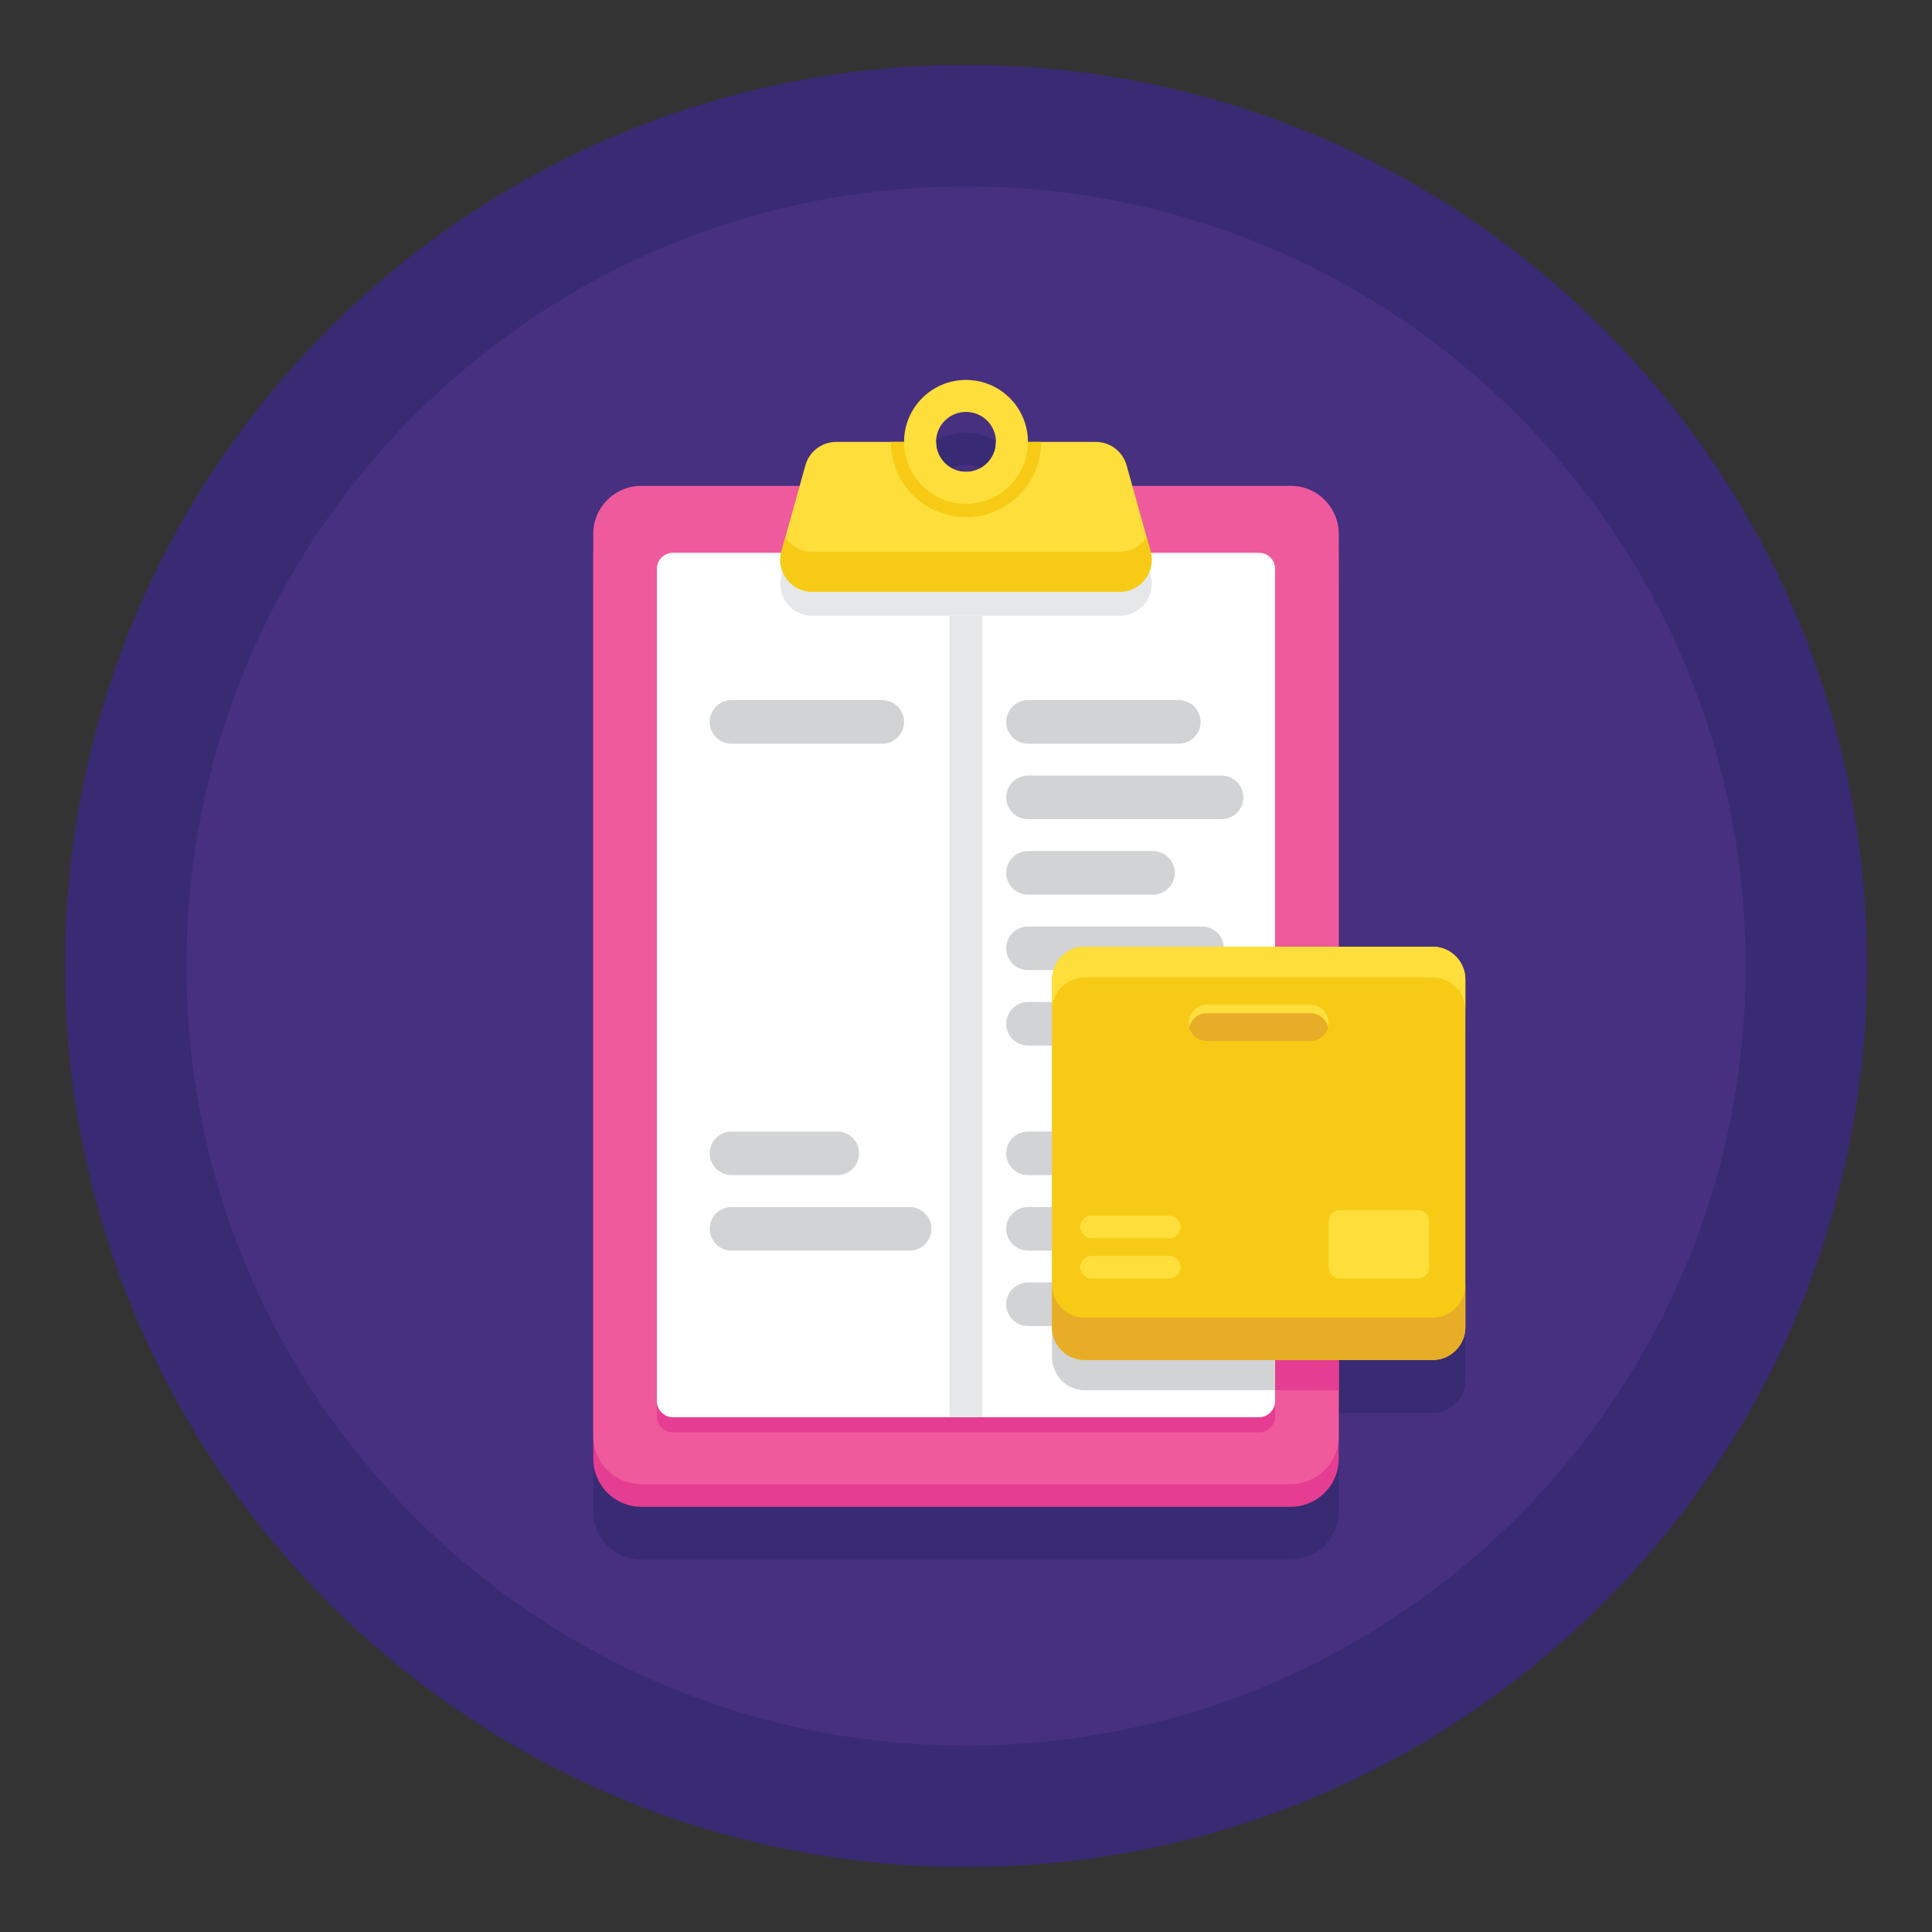 <svg width="80" height="80" viewBox="0 0 80 80" fill="none" xmlns="http://www.w3.org/2000/svg">
<rect x="0" y="0" width="80" height="80" fill="#333333" stroke="none"/>
<path d="M40 77.312C60.607 77.312 77.312 60.607 77.312 40C77.312 19.393 60.607 2.688 40 2.688C19.393 2.688 2.688 19.393 2.688 40C2.688 60.607 19.393 77.312 40 77.312Z" fill="#382B73"/>
<path d="M40 72.281C57.828 72.281 72.281 57.828 72.281 40C72.281 22.172 57.828 7.719 40 7.719C22.172 7.719 7.719 22.172 7.719 40C7.719 57.828 22.172 72.281 40 72.281Z" fill="#473080"/>
<path d="M60.279 41.784C60.033 41.538 59.693 41.386 59.318 41.386H55.434V25.23V24.292C55.434 23.195 54.544 22.306 53.447 22.306H46.888L46.65 21.454C46.491 20.881 45.969 20.485 45.375 20.485H43.114H42.566C42.566 19.069 41.417 17.92 40 17.92C38.583 17.92 37.435 19.069 37.435 20.485H36.886H34.626C34.032 20.485 33.51 20.881 33.351 21.454L33.113 22.306H26.552C25.455 22.306 24.566 23.195 24.566 24.292V25.23V61.657V62.594C24.566 63.691 25.455 64.58 26.552 64.58H53.448C54.545 64.58 55.434 63.691 55.434 62.594V61.657V58.504H59.318C60.069 58.504 60.678 57.894 60.678 57.143V42.747C60.678 42.371 60.526 42.031 60.279 41.784ZM40 19.244C40.686 19.244 41.241 19.8 41.241 20.485C41.241 21.171 40.686 21.727 40 21.727C39.314 21.727 38.759 21.171 38.759 20.485C38.759 19.8 39.314 19.244 40 19.244Z" fill="#382B73"/>
<path d="M53.448 62.393H26.552C25.455 62.393 24.566 61.503 24.566 60.406V23.042C24.566 21.945 25.455 21.056 26.552 21.056H53.448C54.545 21.056 55.434 21.945 55.434 23.042V60.407C55.434 61.504 54.545 62.393 53.448 62.393Z" fill="#E43D91"/>
<path d="M53.448 61.455H26.552C25.455 61.455 24.566 60.566 24.566 59.469V22.105C24.566 21.008 25.455 20.119 26.552 20.119H53.448C54.545 20.119 55.434 21.008 55.434 22.105V59.469C55.434 60.566 54.545 61.455 53.448 61.455Z" fill="#EF5A9D"/>
<path d="M52.137 59.308H27.862C27.497 59.308 27.2 59.011 27.2 58.646V24.178C27.2 23.812 27.497 23.516 27.862 23.516H52.137C52.503 23.516 52.8 23.812 52.8 24.178V58.646C52.8 59.011 52.503 59.308 52.137 59.308Z" fill="#E43D91"/>
<path d="M52.137 58.683H27.862C27.497 58.683 27.2 58.386 27.2 58.021V23.553C27.2 23.187 27.497 22.891 27.862 22.891H52.137C52.503 22.891 52.8 23.187 52.8 23.553V58.021C52.8 58.386 52.503 58.683 52.137 58.683Z" fill="white"/>
<path d="M39.323 58.683H40.677L40.677 25.498H39.323L39.323 58.683Z" fill="#E6E7E8"/>
<path d="M47.642 23.818L46.65 20.259C46.49 19.687 45.968 19.291 45.374 19.291H41.241C41.241 19.977 40.686 20.532 40 20.532C39.315 20.532 38.759 19.977 38.759 19.291H34.626C34.031 19.291 33.51 19.687 33.35 20.259L32.358 23.818C32.123 24.662 32.758 25.498 33.634 25.498H46.367C47.242 25.498 47.877 24.662 47.642 23.818Z" fill="#E6E7E8"/>
<path d="M47.642 22.825L46.65 19.267C46.49 18.694 45.968 18.298 45.374 18.298H41.241C41.241 18.984 40.686 19.54 40 19.54C39.315 19.54 38.759 18.984 38.759 18.298H34.626C34.031 18.298 33.51 18.694 33.35 19.267L32.358 22.825C32.123 23.669 32.758 24.505 33.634 24.505H46.367C47.242 24.505 47.877 23.669 47.642 22.825Z" fill="#FEDE3A"/>
<path d="M47.479 22.24C47.246 22.602 46.843 22.849 46.366 22.849H33.633C33.157 22.849 32.754 22.601 32.521 22.24L32.358 22.825C32.123 23.669 32.757 24.505 33.633 24.505H46.366C47.243 24.505 47.877 23.669 47.642 22.825L47.479 22.24Z" fill="#F7CB15"/>
<path d="M40 21.412C41.72 21.412 43.114 20.017 43.114 18.298H41.507C41.507 19.13 40.832 19.804 40 19.804C39.168 19.804 38.494 19.13 38.494 18.298H36.887C36.886 20.017 38.281 21.412 40 21.412Z" fill="#F7CB15"/>
<path d="M40 15.732C38.583 15.732 37.435 16.881 37.435 18.298C37.435 19.715 38.583 20.863 40 20.863C41.417 20.863 42.565 19.715 42.565 18.298C42.565 16.881 41.417 15.732 40 15.732ZM40 19.539C39.315 19.539 38.759 18.983 38.759 18.298C38.759 17.612 39.315 17.057 40 17.057C40.685 17.057 41.241 17.612 41.241 18.298C41.241 18.983 40.685 19.539 40 19.539Z" fill="#FEDE3A"/>
<path d="M48.812 30.794H42.569C42.07 30.794 41.667 30.391 41.667 29.893C41.667 29.395 42.071 28.991 42.569 28.991H48.812C49.31 28.991 49.714 29.395 49.714 29.893C49.714 30.391 49.31 30.794 48.812 30.794Z" fill="#D1D3D4"/>
<path d="M47.744 37.044H42.568C42.07 37.044 41.666 36.641 41.666 36.143C41.666 35.645 42.07 35.241 42.568 35.241H47.744C48.242 35.241 48.646 35.645 48.646 36.143C48.646 36.641 48.242 37.044 47.744 37.044Z" fill="#D1D3D4"/>
<path d="M49.775 40.169H42.568C42.07 40.169 41.666 39.766 41.666 39.268C41.666 38.77 42.07 38.366 42.568 38.366H49.775C50.273 38.366 50.677 38.77 50.677 39.268C50.677 39.766 50.273 40.169 49.775 40.169Z" fill="#D1D3D4"/>
<path d="M47.927 43.294H42.569C42.07 43.294 41.667 42.891 41.667 42.393C41.667 41.895 42.071 41.491 42.569 41.491H47.927C48.425 41.491 48.828 41.895 48.828 42.393C48.828 42.891 48.425 43.294 47.927 43.294Z" fill="#D1D3D4"/>
<path d="M36.533 30.794H30.289C29.791 30.794 29.388 30.391 29.388 29.893C29.388 29.395 29.791 28.991 30.289 28.991H36.533C37.031 28.991 37.434 29.395 37.434 29.893C37.435 30.391 37.031 30.794 36.533 30.794Z" fill="#D1D3D4"/>
<path d="M50.583 33.919H42.569C42.07 33.919 41.667 33.516 41.667 33.018C41.667 32.52 42.071 32.116 42.569 32.116H50.583C51.081 32.116 51.484 32.52 51.484 33.018C51.484 33.516 51.081 33.919 50.583 33.919Z" fill="#D1D3D4"/>
<path d="M48.812 48.659H42.569C42.07 48.659 41.667 48.255 41.667 47.757C41.667 47.259 42.071 46.856 42.569 46.856H48.812C49.31 46.856 49.714 47.259 49.714 47.757C49.714 48.255 49.31 48.659 48.812 48.659Z" fill="#D1D3D4"/>
<path d="M47.744 54.909H42.568C42.07 54.909 41.666 54.505 41.666 54.007C41.666 53.509 42.07 53.106 42.568 53.106H47.744C48.242 53.106 48.646 53.509 48.646 54.007C48.646 54.505 48.242 54.909 47.744 54.909Z" fill="#D1D3D4"/>
<path d="M34.671 48.659H30.289C29.791 48.659 29.388 48.255 29.388 47.757C29.388 47.259 29.791 46.856 30.289 46.856H34.671C35.169 46.856 35.573 47.259 35.573 47.757C35.573 48.255 35.169 48.659 34.671 48.659Z" fill="#D1D3D4"/>
<path d="M37.666 51.784H30.289C29.791 51.784 29.388 51.38 29.388 50.882C29.388 50.384 29.791 49.981 30.289 49.981H37.666C38.164 49.981 38.567 50.384 38.567 50.882C38.568 51.38 38.164 51.784 37.666 51.784Z" fill="#D1D3D4"/>
<path d="M50.583 51.784H42.569C42.07 51.784 41.667 51.38 41.667 50.882C41.667 50.384 42.071 49.981 42.569 49.981H50.583C51.081 49.981 51.484 50.384 51.484 50.882C51.484 51.38 51.081 51.784 50.583 51.784Z" fill="#D1D3D4"/>
<path d="M54.061 40.449H52.8V57.566H55.434V40.449H54.061Z" fill="#E43D91"/>
<path d="M52.8 40.449H50.178H44.921C44.17 40.449 43.561 41.057 43.561 41.809V43.084C43.561 43.084 43.561 43.084 43.561 43.084V54.449C43.561 54.449 43.561 54.449 43.561 54.448V56.205C43.561 56.436 43.624 56.65 43.725 56.84C43.782 56.946 43.849 57.045 43.93 57.132C43.941 57.143 43.949 57.156 43.959 57.167C44.206 57.413 44.546 57.566 44.921 57.566H52.8V40.449Z" fill="#D1D3D4"/>
<path d="M59.317 39.199H44.921C44.17 39.199 43.56 39.807 43.56 40.559V54.955C43.56 55.707 44.17 56.316 44.921 56.316H59.317C60.069 56.316 60.678 55.707 60.678 54.955V40.559C60.678 39.807 60.069 39.199 59.317 39.199Z" fill="#F7CB15"/>
<path d="M58.718 52.938H55.469C55.219 52.938 55.017 52.735 55.017 52.485V50.564C55.017 50.314 55.219 50.112 55.469 50.112H58.718C58.968 50.112 59.17 50.314 59.17 50.564V52.485C59.17 52.735 58.968 52.938 58.718 52.938Z" fill="#FEDE3A"/>
<path d="M48.419 52.938H45.197C44.94 52.938 44.731 52.729 44.731 52.471C44.731 52.214 44.94 52.005 45.197 52.005H48.419C48.676 52.005 48.885 52.214 48.885 52.471C48.885 52.729 48.676 52.938 48.419 52.938Z" fill="#FEDE3A"/>
<path d="M48.419 51.27H45.197C44.94 51.27 44.731 51.062 44.731 50.804C44.731 50.547 44.94 50.338 45.197 50.338H48.419C48.676 50.338 48.885 50.547 48.885 50.804C48.885 51.062 48.676 51.27 48.419 51.27Z" fill="#FEDE3A"/>
<path d="M59.317 39.199H44.921C44.17 39.199 43.56 39.807 43.56 40.559V41.834C43.56 41.083 44.17 40.474 44.921 40.474H59.317C60.069 40.474 60.678 41.083 60.678 41.834V40.559C60.678 39.807 60.069 39.199 59.317 39.199Z" fill="#FEDE3A"/>
<path d="M59.317 54.559H44.921C44.17 54.559 43.56 53.95 43.56 53.199V54.956C43.56 55.707 44.17 56.316 44.921 56.316H59.317C60.069 56.316 60.678 55.707 60.678 54.956V53.199C60.678 53.95 60.069 54.559 59.317 54.559Z" fill="#E7AD27"/>
<path d="M54.264 43.108H49.974C49.557 43.108 49.219 42.77 49.219 42.353C49.219 41.936 49.557 41.599 49.974 41.599H54.264C54.681 41.599 55.019 41.936 55.019 42.353C55.019 42.77 54.681 43.108 54.264 43.108Z" fill="#E7AD27"/>
<path d="M49.974 41.957H54.264C54.619 41.957 54.915 42.203 54.995 42.533C55.01 42.475 55.019 42.415 55.019 42.353C55.019 41.936 54.681 41.599 54.264 41.599H49.974C49.557 41.599 49.219 41.936 49.219 42.353C49.219 42.415 49.229 42.475 49.243 42.533C49.324 42.203 49.619 41.957 49.974 41.957Z" fill="#FEDE3A"/>
</svg>

